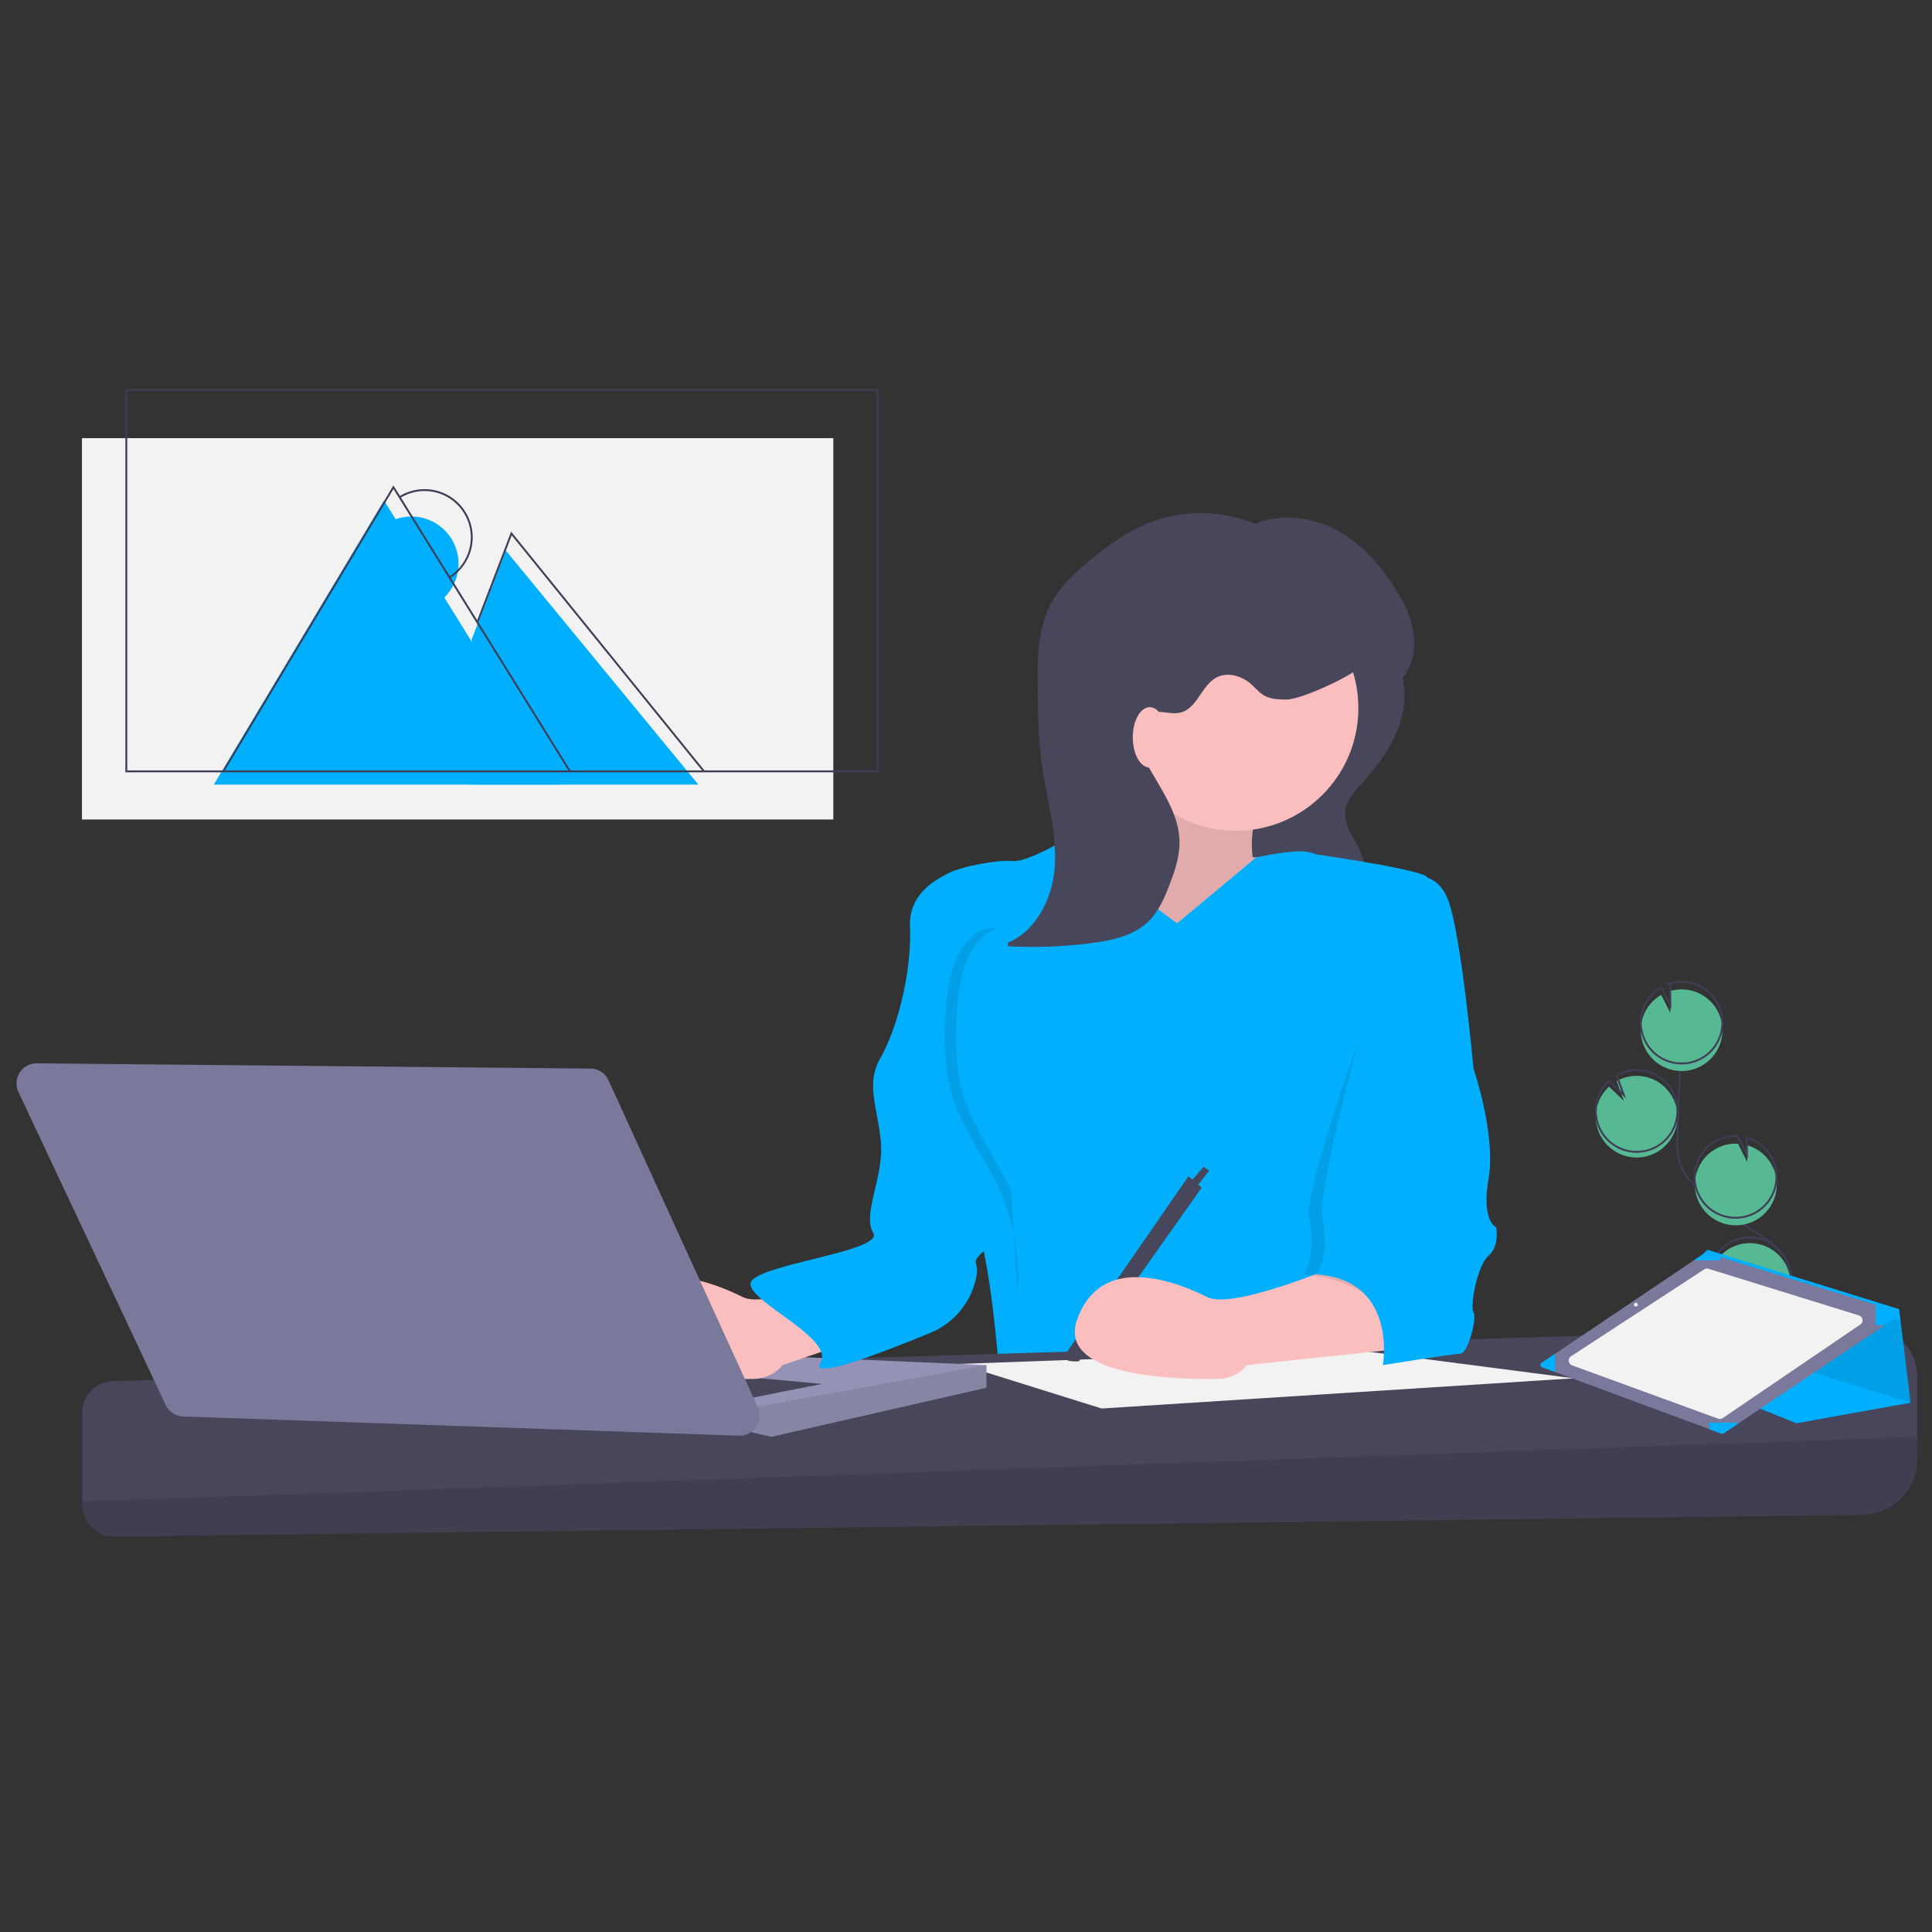 <?xml version="1.0" encoding="UTF-8" standalone="no"?>
<svg
   xmlns:dc="http://purl.org/dc/elements/1.1/"
   xmlns:cc="http://creativecommons.org/ns#"
   xmlns:rdf="http://www.w3.org/1999/02/22-rdf-syntax-ns#"
   xmlns:svg="http://www.w3.org/2000/svg"
   xmlns="http://www.w3.org/2000/svg"
   xmlns:xlink="http://www.w3.org/1999/xlink"
   xmlns:sodipodi="http://sodipodi.sourceforge.net/DTD/sodipodi-0.dtd"
   xmlns:inkscape="http://www.inkscape.org/namespaces/inkscape"
   width="175mm"
   height="175mm"
   viewBox="0 0 175 175"
   version="1.1"
   id="svg8"
   inkscape:version="1.0.1 (3bc2e813f5, 2020-09-07)"
   sodipodi:docname="demarches-3.svg"
   inkscape:export-filename="C:\Users\ilefevre\Documents\Cmonsite\Pictos Accès direct\Recadré\demarches-2.png"
   inkscape:export-xdpi="58.057144"
   inkscape:export-ydpi="58.057144">
  <rect x="0" y="0" width="175" height="175" fill="#333333" stroke="none"/>
  <defs
     id="defs2">
    <linearGradient
       id="ac3cc305-f6db-42f4-bbbd-32121ee27a74"
       x1="403.57"
       y1="833.5"
       x2="403.57"
       y2="218.16"
       gradientUnits="userSpaceOnUse">
      <stop
         offset="0"
         stop-color="gray"
         stop-opacity="0.25"
         id="stop994" />
      <stop
         offset="0.54"
         stop-color="gray"
         stop-opacity="0.12"
         id="stop996" />
      <stop
         offset="1"
         stop-color="gray"
         stop-opacity="0.1"
         id="stop998" />
    </linearGradient>
    <linearGradient
       id="ad14f186-b27f-416c-b629-0bafa2f1236e"
       x1="940.67"
       y1="825.72"
       x2="940.67"
       y2="263.72"
       xlink:href="#ac3cc305-f6db-42f4-bbbd-32121ee27a74" />
    <linearGradient
       id="ad14f186-b27f-416c-b629-0bafa2f1236e-4"
       x1="940.67"
       y1="825.72"
       x2="940.67"
       y2="263.72"
       xlink:href="#ac3cc305-f6db-42f4-bbbd-32121ee27a74" />
    <linearGradient
       id="f98c7255-8898-49c2-b340-75dadcc4ae5e"
       x1="819.93"
       y1="598.64"
       x2="819.93"
       y2="132.32"
       gradientUnits="userSpaceOnUse">
      <stop
         offset="0"
         stop-color="gray"
         stop-opacity="0.25"
         id="stop3105" />
      <stop
         offset="0.54"
         stop-color="gray"
         stop-opacity="0.12"
         id="stop3107" />
      <stop
         offset="1"
         stop-color="gray"
         stop-opacity="0.1"
         id="stop3109" />
    </linearGradient>
    <linearGradient
       id="92d33834-2d44-41fb-b7c9-5faa6db61f67"
       x1="855.68"
       y1="218.69"
       x2="855.68"
       y2="216.24"
       xlink:href="#f98c7255-8898-49c2-b340-75dadcc4ae5e" />
    <linearGradient
       id="2353f27f-2b2f-460e-adf7-0d1e44be71db"
       x1="476.17"
       y1="658.02"
       x2="476.17"
       y2="395.19"
       gradientTransform="rotate(90,629.01,560.64)"
       xlink:href="#f98c7255-8898-49c2-b340-75dadcc4ae5e" />
    <linearGradient
       id="4f6991c1-2d70-49f7-ad45-4cbe0a2e669a"
       x1="476.5"
       y1="725.77"
       x2="476.5"
       y2="463.92"
       gradientTransform="rotate(90,643.61,568.06)"
       xlink:href="#f98c7255-8898-49c2-b340-75dadcc4ae5e" />
    <linearGradient
       id="0ab0c4d5-5a87-488b-b190-408bea02e292"
       x1="456.74"
       y1="719.17"
       x2="456.74"
       y2="457.32"
       gradientTransform="rotate(90,617.54,562.87)"
       xlink:href="#f98c7255-8898-49c2-b340-75dadcc4ae5e" />
    <linearGradient
       id="7820c60a-6dd2-4e9e-820c-a335a5d419d8"
       x1="450.43"
       y1="726.27"
       x2="450.43"
       y2="464.42"
       gradientTransform="translate(123.74,-187.29)"
       xlink:href="#f98c7255-8898-49c2-b340-75dadcc4ae5e" />
    <linearGradient
       id="2438f751-850d-4f24-a458-729e3ad7bb58"
       x1="1003.59"
       y1="245.51"
       x2="1003.59"
       y2="74.84"
       gradientTransform="rotate(90,999.905,155.125)"
       xlink:href="#f98c7255-8898-49c2-b340-75dadcc4ae5e" />
    <linearGradient
       id="68c414b5-14a5-48aa-8252-53bc3664f500"
       x1="864.79"
       y1="849.53"
       x2="864.79"
       y2="427.42"
       xlink:href="#f98c7255-8898-49c2-b340-75dadcc4ae5e" />
  </defs>
  <sodipodi:namedview
     id="base"
     pagecolor="#ffffff"
     bordercolor="#666666"
     borderopacity="1.0"
     inkscape:pageopacity="0.0"
     inkscape:pageshadow="2"
     inkscape:zoom="0.67993368"
     inkscape:cx="330.70866"
     inkscape:cy="381.36188"
     inkscape:document-units="mm"
     inkscape:current-layer="layer4"
     inkscape:document-rotation="0"
     showgrid="false"
     inkscape:window-width="1920"
     inkscape:window-height="1018"
     inkscape:window-x="-8"
     inkscape:window-y="-8"
     inkscape:window-maximized="1"
     showguides="true"
     inkscape:guide-bbox="true">
    <sodipodi:guide
       position="87.554,163.326"
       orientation="1,0"
       id="guide1564" />
    <sodipodi:guide
       position="87.264,87.835"
       orientation="0,-1"
       id="guide1566" />
  </sodipodi:namedview>
  <g
     inkscape:groupmode="layer"
     id="layer4"
     inkscape:label="Calque 4"
     style="display:inline">
    <path
       style="fill:none;stroke:none;stroke-width:0.265px;stroke-linecap:butt;stroke-linejoin:miter;stroke-opacity:1"
       d="m 86.328,0 1.069,172.122"
       id="path1562" />
    <g
       id="g4911"
       transform="matrix(0.171,0,0,0.171,1.494,35.242)">
      <path
         d="m 953.777,552.871 a 21.619,21.619 0 1 0 -9.556,-40.449 l 3.819,10.465 -7.858,-7.544 a 21.538,21.538 0 0 0 -6.984,14.922 21.2,21.2 0 0 0 0.548,5.954 21.615,21.615 0 0 0 20.03,16.652 z"
         transform="translate(-96.601,-145.855)"
         fill="#57b894"
         id="path4754" />
      <path
         d="m 1016.955,668.385 c -4.583,-8.485 0.617,-18.887 6.595,-26.455 5.978,-7.568 13.263,-15.443 13.108,-25.086 -0.222,-13.859 -14.932,-22.042 -26.685,-29.389 a 130.157,130.157 0 0 1 -23.961,-19.266 c -2.886,-2.946 -5.675,-6.096 -7.363,-9.858 -2.431,-5.418 -2.363,-11.583 -2.21,-17.519 q 0.766,-29.664 2.931,-59.27"
         transform="translate(-96.601,-145.855)"
         fill="none"
         stroke="#3f3d56"
         stroke-miterlimit="10"
         id="path4756" />
      <path
         d="m 953.777,549.871 a 21.619,21.619 0 1 0 -9.556,-40.449 l 3.819,10.465 -7.858,-7.544 a 21.538,21.538 0 0 0 -6.984,14.922 21.2,21.2 0 0 0 0.548,5.954 21.615,21.615 0 0 0 20.03,16.652 z"
         transform="translate(-96.601,-145.855)"
         fill="none"
         stroke="#3f3d56"
         stroke-miterlimit="10"
         id="path4758" />
      <path
         d="M 957.028,484.461 A 21.594,21.594 0 0 1 967.819,466.752 l 4.839,9.574 -0.146,-11.589 a 21.617,21.617 0 1 1 -15.484,19.725 z"
         transform="translate(-96.601,-145.855)"
         fill="#57b894"
         id="path4760" />
      <path
         d="M 957.028,480.461 A 21.594,21.594 0 0 1 967.819,462.752 l 4.839,9.574 -0.146,-11.589 a 21.617,21.617 0 1 1 -15.484,19.725 z"
         transform="translate(-96.601,-145.855)"
         fill="none"
         stroke="#3f3d56"
         stroke-miterlimit="10"
         id="path4762" />
      <path
         d="m 1006.412,588.786 a 21.617,21.617 0 0 0 6.857,-42.403 l 0.112,8.906 -4.894,-9.687 a 0.378,0.378 0 0 0 -0.059,-0.004 21.618,21.618 0 1 0 -2.017,43.188 z"
         transform="translate(-96.601,-145.855)"
         fill="#57b894"
         id="path4764" />
      <path
         d="m 1006.246,584.786 a 21.617,21.617 0 0 0 6.857,-42.403 l 0.112,8.906 -4.894,-9.687 a 0.378,0.378 0 0 0 -0.059,-0.004 21.618,21.618 0 1 0 -2.017,43.188 z"
         transform="translate(-96.601,-145.855)"
         fill="none"
         stroke="#3f3d56"
         stroke-miterlimit="10"
         id="path4766" />
      <path
         d="m 995.575,629.75 a 21.608,21.608 0 1 0 -1.046,-17.403 l 13.501,10.986 -14.852,-3.442 a 21.416,21.416 0 0 0 2.397,9.859 z"
         transform="translate(-96.601,-145.855)"
         fill="#57b894"
         id="path4768" />
      <path
         d="m 995.575,626.75 a 21.608,21.608 0 1 0 -1.046,-17.403 l 13.501,10.986 -14.852,-3.442 a 21.416,21.416 0 0 0 2.397,9.859 z"
         transform="translate(-96.601,-145.855)"
         fill="none"
         stroke="#3f3d56"
         stroke-miterlimit="10"
         id="path4770" />
      <path
         d="m 830.675,298.569 c 2.605,10.26 0.621,21.294 -3.789,30.918 -4.41,9.623 -11.11,18.011 -18.2,25.872 -3.567,3.955 -7.428,8.159 -8.185,13.431 -1.009,7.029 3.731,13.391 6.914,19.739 a 48.495,48.495 0 0 1 4.974,17.8 c 0.428,5.322 -0.238,11.187 -3.965,15.009 -3.594,3.685 -9.113,4.577 -14.238,5.053 a 181.987,181.987 0 0 1 -42.372,-1.024 c 3.933,-5.231 2.455,-8.476 2.086,-15.011 -0.725,-12.819 -10.054,-24.424 -11.866,-37.135 -1.44,-10.105 5.249,-19.382 11.572,-27.396 l 28.992,-36.744 c 4.804,-6.089 9.589,-12.36 13.038,-19.34 2.465,-4.988 2.928,-14.354 9.129,-16.017 11.686,-3.134 23.636,15.896 25.909,24.846 z"
         transform="translate(-96.601,-145.855)"
         fill="#47465a"
         id="path4772" />
      <path
         d="m 688.399,328.855 c 0,0 -20,59 -30,63 -10,4 60,76 60,76 l 51,-25 2,-48 -20,-1 c 0,0 -3,-20 7,-30 10,-10 -70,-35 -70,-35 z"
         transform="translate(-96.601,-145.855)"
         fill="#fbbebe"
         id="path4774" />
      <path
         d="m 688.399,328.855 c 0,0 -20,59 -30,63 -10,4 60,76 60,76 l 51,-25 2,-48 -20,-1 c 0,0 -3,-20 7,-30 10,-10 -70,-35 -70,-35 z"
         transform="translate(-96.601,-145.855)"
         opacity="0.1"
         id="path4776" />
      <path
         d="m 711.399,428.855 c 0,0 -43,-29 -45,-53 0,0 -32,21 -42,20 -10,-1 -37,5 -37,9 0,4 25,117 25,117 0,0 -18,48 -9,63 9,15 14,85 14,85 h 208 c 0,0 -28,-49 -13,-84 15,-35 21,-182 21,-182 0,0 -11,-8 -22,-6 -11,2 -24,-6 -32,-7 -8,-1 -26.13,3.094 -26.13,3.094 z"
         transform="translate(-96.601,-145.855)"
         fill="#00b0ff"
         id="path4778" />
      <path
         d="m 1103.399,668.783 v 44 a 29.433,29.433 0 0 1 -29.07,29.431 L 148.512,753.644 A 16.905,16.905 0 0 1 131.399,736.741 V 688.102 a 16.756,16.756 0 0 1 16.239,-16.748 l 928.846,-28.668 a 26.11,26.11 0 0 1 26.915,26.097 z"
         transform="translate(-96.601,-145.855)"
         fill="#47465a"
         id="path4780" />
      <path
         d="m 1103.399,700.855 v 11.928 a 29.433,29.433 0 0 1 -29.07,29.431 l -925.817,11.43 a 16.905,16.905 0 0 1 -17.113,-16.903 v -1.565 z"
         transform="translate(-96.601,-145.855)"
         opacity="0.1"
         id="path4782" />
      <polygon
         points="574.799,540 824.799,524 707.659,508.801 499.362,516.4 "
         fill="#f2f2f2"
         id="polygon4784" />
      <polygon
         points="304.799,508 513.799,517 513.799,529 399.799,555 388.659,552.43 386.799,552 "
         fill="#9493b6"
         id="polygon4786" />
      <polygon
         points="399.799,555 388.659,552.43 386.799,540 513.799,517 513.799,529 "
         opacity="0.1"
         id="polygon4788" />
      <path
         d="m 479.399,681.855 c 2,-1 44,-9 44,-9 l -76,-7 z"
         transform="translate(-96.601,-145.855)"
         fill="#47465a"
         id="path4790" />
      <circle
         cx="645.799"
         cy="169"
         r="65"
         fill="#fbbebe"
         id="circle4792" />
      <path
         d="m 553.399,608.855 c 0,0 -58,25 -72,18 -14,-7 -56,-25 -69,12 -10.484,29.838 50.717,31.712 74.801,31.319 a 20.125,20.125 0 0 0 15.199,-7.319 v 0 l 83.5,-28.5 c 0,0 -18.5,-31.5 -32.5,-25.5 z"
         transform="translate(-96.601,-145.855)"
         fill="#fbbebe"
         id="path4794" />
      <path
         d="m 717.399,562.855 7,6 -65,92 c 0,0 -10,1 -7,-4 z"
         transform="translate(-96.601,-145.855)"
         fill="#47465a"
         id="path4796" />
      <polygon
         points="621.799,420 624.799,423 631.799,414 628.799,412 "
         fill="#47465a"
         id="polygon4798" />
      <path
         d="m 602.899,398.355 c 0,0 -34,6 -33,32 1,26 -7.5,55.5 -15.5,69.5 -8,14 -2,25 0,44 2,19 -10,39 -4,49 6,10 -65,17 -65,27 0,10 45,29 37,42 -5.755,9.353 34.813,-6.398 58.031,-15.972 a 40.522,40.522 0 0 0 24.329,-28.466 c 0.703,-3.188 0.891,-6.062 0.141,-8.062 -3,-8 32.5,-18.5 33.5,-38.5 1,-20 -5,-40 -10,-60 -5,-20 -25.5,-112.5 -25.5,-112.5 z"
         transform="translate(-96.601,-145.855)"
         fill="#00b0ff"
         id="path4800" />
      <path
         d="m 107.377,503.016 293.239,2.775 a 10.663,10.663 0 0 1 9.599,6.235 l 79.028,173.15 a 10.663,10.663 0 0 1 -10.069,15.083 l -294.269,-10.179 a 10.663,10.663 0 0 1 -9.279,-6.116 L 97.629,518.218 a 10.663,10.663 0 0 1 9.749,-15.202 z"
         transform="translate(-96.601,-145.855)"
         fill="#7a799c"
         id="path4802" />
      <path
         d="m 799.399,608.855 c 0,0 -58,25 -72,18 -14,-7 -56,-25 -69,12 -10.484,29.838 50.717,31.712 74.801,31.319 a 20.125,20.125 0 0 0 15.199,-7.319 v 0 l 85,-9 c 0,0 -20,-51 -34,-45 z"
         transform="translate(-96.601,-145.855)"
         fill="#fbbebe"
         id="path4804" />
      <path
         d="m 833.899,419.355 c 0,0 14.5,-19.5 21.5,-1.5 7,18 6,88 6,88 0,0 12,35 8,58 -4,23 4,26 4,26 0,0 2,10 -4,15 -6,5 -10,27 -8,30 2,3 -3,22 -7,22 -4,0 -12.5,-1.5 -12.5,-1.5 0,0 -20.5,-37.5 -63.5,-40.5 0,0 7,-10 3,-30 -4,-20 52.5,-165.5 52.5,-165.5 z"
         transform="translate(-96.601,-145.855)"
         opacity="0.1"
         id="path4806" />
      <path
         d="m 831.399,404.855 c 0,0 16.5,-6.5 23.5,11.5 7,18 13.5,89.5 13.5,89.5 0,0 12,35 8,58 -4,23 4,26 4,26 0,0 2,10 -4,15 -6,5 -10,27 -8,30 2,3 -3,22 -7,22 -4,0 -41,6 -41,6 0,0 8,-45 -35,-48 0,0 7,-10 3,-30 -4,-20 43,-180 43,-180 z"
         transform="translate(-96.601,-145.855)"
         fill="#00b0ff"
         id="path4808" />
      <path
         d="M 764.174,223.127 A 75.93,75.93 0 0 0 696.712,216.609 c -11.773,4.631 -22.171,12.17 -31.897,20.26 -7.802,6.49 -15.41,13.57 -20.203,22.515 -7.267,13.562 -7.246,29.707 -7.049,45.092 0.171,13.395 0.346,26.831 2.171,40.103 2.504,18.203 8.113,36.224 6.825,54.553 -1.288,18.329 -12.06,37.884 -30.066,41.54 a 241.328,241.328 0 0 0 50.238,-1.447 c 10.494,-1.406 21.51,-3.809 29.182,-11.105 5.603,-5.329 8.77,-12.675 11.526,-19.9 2.769,-7.261 5.305,-14.807 5.208,-22.578 -0.202,-16.17 -11.43,-29.733 -18.758,-44.148 -2.057,-4.046 -3.862,-8.396 -3.791,-12.934 0.071,-4.538 2.441,-9.303 6.659,-10.978 5.205,-2.068 11.231,1.017 16.642,-0.429 8.694,-2.322 10.95,-14.395 18.932,-18.55 5.906,-3.074 13.443,-0.769 18.409,3.666 2.221,1.983 4.123,4.381 6.699,5.875 3.492,2.025 7.734,2.124 11.771,2.168 7.536,0.083 33.259,-11.73 38.69,-16.955 5.298,27.253 44.698,3.535 22.087,-36.673 -7.873,-14 -18.315,-27.002 -32.206,-35.066 -13.891,-8.063 -31.614,-10.564 -46.197,-3.832"
         transform="translate(-96.601,-145.855)"
         fill="#47465a"
         id="path4810" />
      <ellipse
         cx="600.299"
         cy="184.5"
         rx="9"
         ry="16"
         fill="#fbbebe"
         id="ellipse4812" />
      <path
         d="m 785.399,392.374 c 0,0 55.5,7.982 58.5,11.982 3,4 -3,28 -3,28 l -40,7 -30.78,-6.638 z"
         transform="translate(-96.601,-145.855)"
         fill="#00b0ff"
         id="path4814" />
      <path
         d="m 615.28,431.531 c -8.358,-1.441 -16.511,6.124 -20.839,16.098 -4.328,9.974 -5.503,21.925 -5.929,33.536 -0.423,11.54 -0.173,23.325 2.455,34.296 5.396,22.529 19.883,38.457 28.267,59.173 a 116.03,116.03 0 0 1 7.614,51.721"
         transform="translate(-96.601,-145.855)"
         opacity="0.1"
         id="path4816" />
      <path
         d="m 621.28,431.531 c -8.358,-1.441 -16.511,6.124 -20.839,16.098 -4.328,9.974 -5.503,21.925 -5.929,33.536 -0.423,11.54 -0.173,23.325 2.455,34.296 5.396,22.529 19.883,38.457 28.267,59.173 a 116.03,116.03 0 0 1 7.614,51.721"
         transform="translate(-96.601,-145.855)"
         fill="#00b0ff"
         id="path4818" />
      <polygon
         points="895.678,455.913 888.422,463.168 846.099,509.119 942.837,547.814 1003.299,536.931 998.026,493.653 997.252,487.353 "
         fill="#00b0ff"
         id="polygon4820" />
      <polygon
         points="998.026,493.653 901.724,463.616 901.724,505.491 1003.299,536.931 "
         opacity="0.1"
         id="polygon4822" />
      <path
         d="m 904.819,664.017 6.847,2.535 81.645,30.237 6.345,2.349 a 1.336,1.336 0 0 0 1.218,-0.143 l 7.477,-5.013 77.778,-52.181 7.348,-4.927 a 1.351,1.351 0 0 0 -0.358,-2.414 l -11.717,-3.588 -82.361,-25.231 -7.191,-2.206 a 1.344,1.344 0 0 0 -1.153,0.172 l -5.665,3.817 -73.38,49.417 -7.112,4.791 a 1.35,1.35 0 0 0 0.279,2.385 z"
         transform="translate(-96.601,-145.855)"
         fill="#7a799c"
         id="path4824" />
      <path
         d="m 1073.278,641.373 -72.879,49.565 a 2.682,2.682 0 0 1 -2.429,0.302 L 920.6,662.995 a 2.706,2.706 0 0 1 -0.547,-4.805 l 70.54,-46.033 a 2.682,2.682 0 0 1 2.261,-0.316 l 79.709,24.714 a 2.706,2.706 0 0 1 0.715,4.819 z"
         transform="translate(-96.601,-145.855)"
         fill="#f2f2f2"
         id="path4826" />
      <path
         d="m 1081.402,630.872 v 10.929 h 4.727 l 7.348,-4.927 a 1.351,1.351 0 0 0 -0.358,-2.414 z"
         transform="translate(-96.601,-145.855)"
         fill="#00b0ff"
         id="path4828" />
      <path
         d="m 993.311,693.366 v 3.423 l 6.345,2.349 a 1.336,1.336 0 0 0 1.218,-0.143 l 7.477,-5.013 V 693.366 Z"
         transform="translate(-96.601,-145.855)"
         fill="#00b0ff"
         id="path4830" />
      <path
         d="m 904.819,664.017 6.847,2.535 v -9.711 h -0.014 l -7.112,4.791 a 1.35,1.35 0 0 0 0.279,2.385 z"
         transform="translate(-96.601,-145.855)"
         fill="#00b0ff"
         id="path4832" />
      <path
         d="m 985.032,607.424 h 14.009 v -1.783 l -7.191,-2.206 a 1.344,1.344 0 0 0 -1.153,0.172 z"
         transform="translate(-96.601,-145.855)"
         fill="#00b0ff"
         id="path4834" />
      <circle
         cx="857.799"
         cy="485"
         r="1"
         fill="#f2f2f2"
         id="circle4836" />
      <rect
         x="34.669"
         y="26"
         width="398"
         height="202"
         fill="#f2f2f2"
         id="rect4838" />
      <polyline
         points="104.527 209.5 194.669 59 288.169 209.5"
         fill="#00b0ff"
         id="polyline4840" />
      <polygon
         points="240.669,209.5 241.169,132.5 259.169,85.5 361.169,209.5 "
         fill="#00b0ff"
         id="polygon4842" />
      <path
         d="M 318.819,259.681 A 25.001,25.001 0 1 0 292.683,217.053"
         transform="translate(-96.601,-145.855)"
         fill="#00b0ff"
         id="path4844" />
      <rect
         x="58.169"
         y="0.5"
         width="398"
         height="202"
         fill="none"
         stroke="#3f3d56"
         stroke-miterlimit="10"
         id="rect4846" />
      <polyline
         points="109.527 202.5 199.669 52 293.169 202.5"
         fill="none"
         stroke="#3f3d56"
         stroke-miterlimit="10"
         id="polyline4848" />
      <polyline
         points="244.169 123.5 262.169 76.5 364.169 202.5"
         fill="none"
         stroke="#3f3d56"
         stroke-miterlimit="10"
         id="polyline4850" />
      <path
         d="M 325.819,245.681 A 25.001,25.001 0 1 0 299.683,203.053"
         transform="translate(-96.601,-145.855)"
         fill="none"
         stroke="#3f3d56"
         stroke-miterlimit="10"
         id="path4852" />
    </g>
  </g>
</svg>
